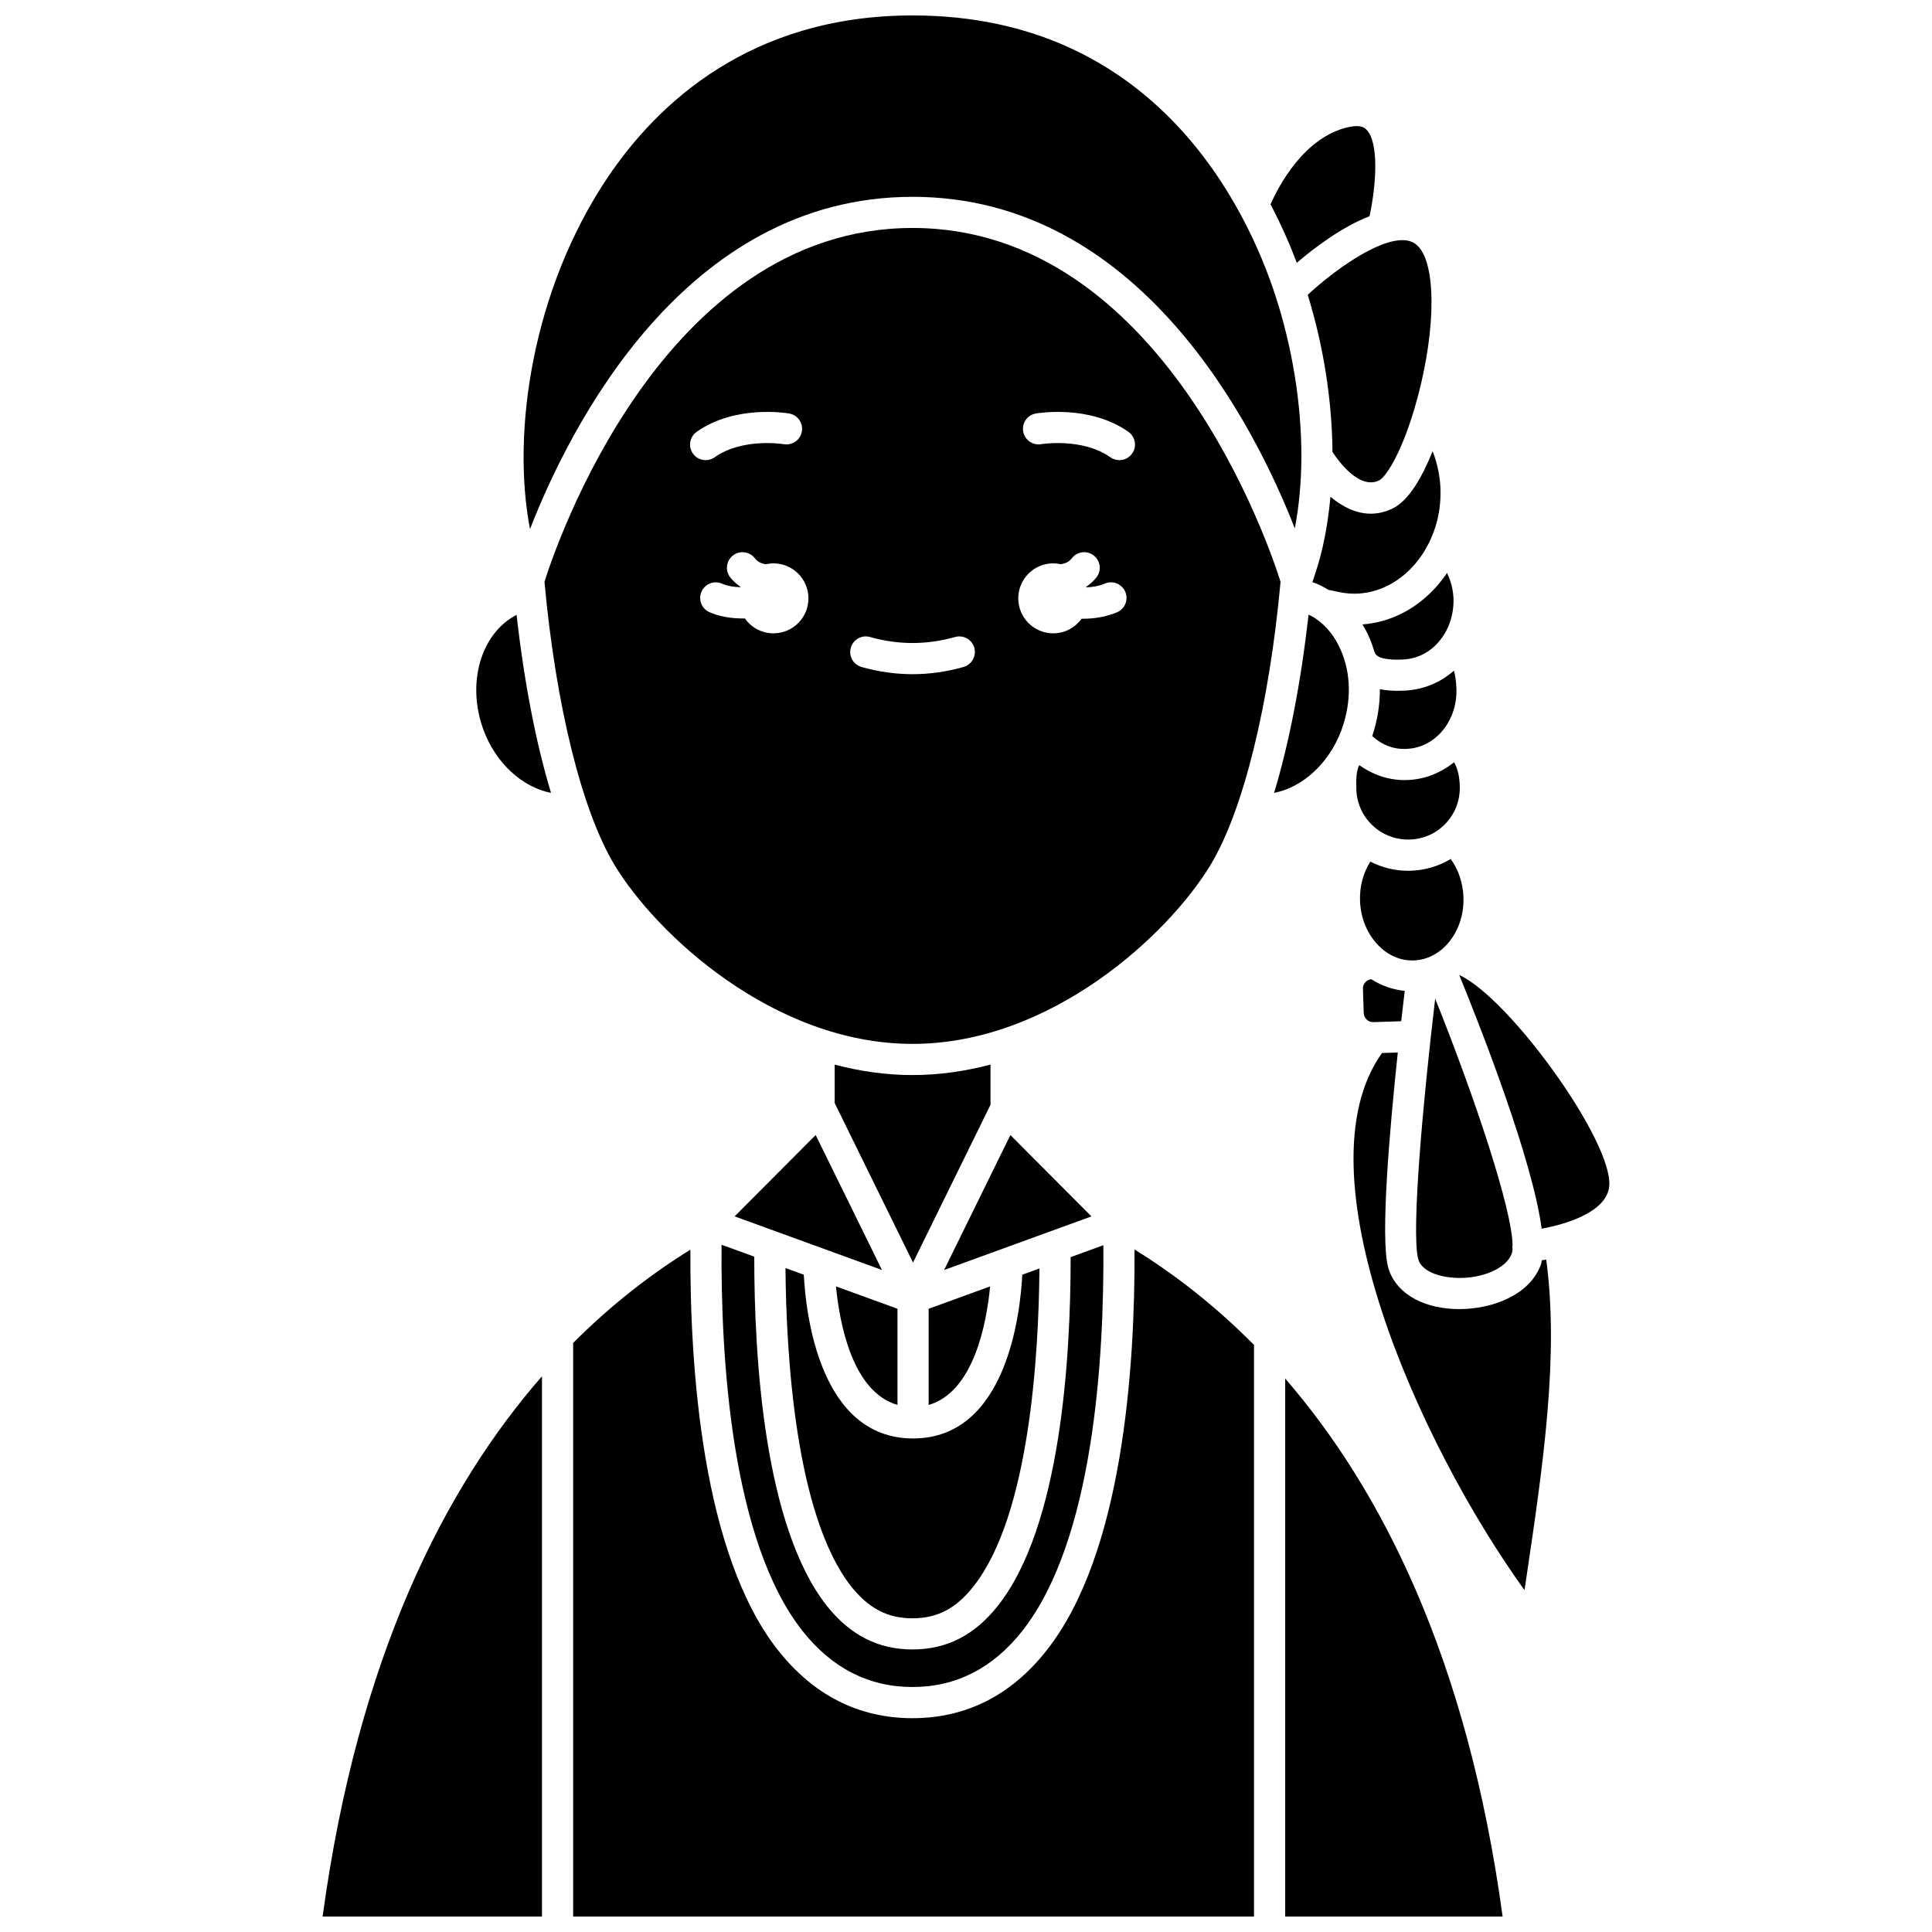 <?xml version="1.0" encoding="UTF-8"?>
<!-- Uploaded to: SVG Repo, www.svgrepo.com, Generator: SVG Repo Mixer Tools -->
<svg width="800px" height="800px" version="1.1" viewBox="144 144 512 512" xmlns="http://www.w3.org/2000/svg">
 <defs>
  <clipPath id="d">
   <path d="m282 148.09h207v136.91h-207z"/>
  </clipPath>
  <clipPath id="c">
   <path d="m484 509h59v142.9h-59z"/>
  </clipPath>
  <clipPath id="b">
   <path d="m295 475h182v176.9h-182z"/>
  </clipPath>
  <clipPath id="a">
   <path d="m229 508h59v143.9h-59z"/>
  </clipPath>
 </defs>
 <path d="m352.16 480.05c0.184 22.758 2.594 65.543 17.402 84.359 4.648 5.848 9.664 8.461 16.25 8.461 6.594 0 11.59-2.621 16.199-8.5 14.859-18.828 17.27-61.551 17.449-84.211l-4.543 1.652c-0.523 10.23-4.137 43.395-28.949 43.395s-28.426-33.164-28.949-43.395z"/>
 <path d="m381.84 516.32v-25.484l-16.293-5.926c0.926 9.691 4.297 27.957 16.293 31.41z"/>
 <path d="m365.2 426.14v10.184l20.758 42.262 20.535-41.805v-10.648c-6.637 1.738-13.547 2.769-20.668 2.769-7.102 0-13.996-1.027-20.625-2.762z"/>
 <path d="m505.19 406 0.215 6.481c0.023 0.656 0.301 1.273 0.789 1.73 0.48 0.445 1.023 0.664 1.73 0.668l7.41-0.242c0.355-3.144 0.676-5.891 0.938-8.047-3.133-0.316-6.125-1.348-8.84-3.078-1.262 0.105-2.289 1.207-2.242 2.488z"/>
 <g clip-path="url(#d)">
  <path d="m385.85 196.16c60.258 0 90.719 60.805 101.29 87.879 1.129-5.863 1.715-12.285 1.742-19.055 0-14.125-2.402-28.922-6.941-42.805-7.285-22.277-31.23-74.09-96.09-74.09-42.914 0-67.621 23.328-80.789 42.902-19.957 29.668-25.57 67.555-20.605 93.215 10.516-26.992 40.977-88.047 101.39-88.047z"/>
 </g>
 <path d="m421.97 470.46 11.273-4.102-13.527-13.578c-0.016-0.016-0.039-0.039-0.055-0.055l-7.894-7.926-17.57 35.766 27.754-10.098c0.004-0.004 0.012-0.008 0.02-0.008z"/>
 <path d="m516.96 350.71c-0.27 0.008-0.539 0.016-0.805 0.016-4.258 0-8.387-1.43-11.945-3.961-0.738 1.527-0.859 3.445-0.766 6.481 0.137 4.07 2.07 7.852 5.297 10.359 2.488 1.977 5.641 2.973 8.859 2.887 3.269-0.105 6.344-1.324 8.66-3.434 3.066-2.731 4.734-6.625 4.598-10.723-0.09-2.758-0.582-4.703-1.516-6.328-3.606 2.875-7.887 4.566-12.383 4.703z"/>
 <path d="m514.42 327.07c-1.742 0-3.305-0.156-4.738-0.422 0.016 4.129-0.66 8.332-2.023 12.402 0.039 0.039 0.09 0.098 0.125 0.129 2.531 2.262 5.57 3.457 8.891 3.281 4.215-0.129 7.144-2.242 8.867-3.996 2.941-3.019 4.559-7.348 4.43-11.852-0.066-2.012-0.289-3.543-0.672-4.883-3.602 3.18-8.109 5.055-13.043 5.293-0.629 0.031-1.238 0.047-1.836 0.047z"/>
 <path d="m338.68 466.35 39.051 14.211-17.57-35.766z"/>
 <path d="m515.13 306.75c-3.195 1.562-6.574 2.453-10.043 2.727 0.652 1.094 1.25 2.234 1.773 3.438 0.004 0.004 0.008 0.008 0.008 0.012 0.004 0.008 0.004 0.012 0.008 0.02 0.004 0.004 0.008 0.012 0.008 0.016s0 0.008 0.004 0.012c0.535 1.219 0.973 2.484 1.359 3.773l0.02-0.004c0.367 1.57 2.945 2.254 7.594 2.027 3.887-0.191 7.375-2.027 9.824-5.188 2.352-2.894 3.609-6.84 3.512-10.898-0.086-2.434-0.711-4.758-1.719-6.848-3.223 4.742-7.414 8.531-12.348 10.914z"/>
 <path d="m513.05 278.76c-1.988 0.957-3.922 1.371-5.781 1.371-4.043 0-7.688-1.973-10.684-4.481-0.695 7.516-2.035 14.504-4.086 20.504-0.172 0.645-0.434 1.379-0.711 2.121 0.227 0.082 0.465 0.145 0.691 0.234 1.184 0.457 2.363 1.066 3.539 1.793 0.375 0.082 0.75 0.164 1.113 0.242 0.484 0.094 0.945 0.195 1.391 0.293l0.266 0.047c1.523 0.309 2.824 0.453 4.09 0.453 2.984 0 5.891-0.68 8.641-2.019 4.094-1.977 7.699-5.398 10.18-9.645 0.684-1.16 1.168-2.098 1.527-2.969 1.008-2.215 1.691-4.488 2.094-6.902 0.293-1.723 0.438-3.488 0.438-5.269 0-3.836-0.77-7.535-2.098-10.961-2.582 6.438-6.188 13.066-10.609 15.188z"/>
 <path d="m506.94 201.3c1.75-8.082 2.57-19.406-0.766-22.895-0.375-0.391-1.367-1.438-4.535-0.781-12.035 2.484-18.91 15.941-20.934 20.531 2.934 5.582 5.215 10.867 6.965 15.488 4.613-3.953 11.879-9.473 19.27-12.344z"/>
 <path d="m497.12 263.78c1.598 2.441 7.125 10.059 12.352 7.539 1.668-0.797 5.66-6.625 9.32-18.855 5.457-18.332 6.109-36.664 1.508-42.629-1.074-1.391-2.352-2.062-4.137-2.176-6.949-0.434-18.664 8.039-25.602 14.469 4.176 13.57 6.438 27.883 6.559 41.652z"/>
 <path d="m390.1 490.84v25.484c11.992-3.457 15.363-21.723 16.293-31.414z"/>
 <path d="m499.51 337.46c0.031-0.121 0.07-0.242 0.113-0.359 2.543-7.055 2.438-14.648-0.305-20.832 0-0.004 0-0.012-0.004-0.016-0.004-0.008-0.008-0.012-0.012-0.02-1.539-3.562-3.871-6.453-6.746-8.383-0.133-0.07-0.262-0.145-0.383-0.227-0.461-0.309-0.934-0.492-1.395-0.73-2.019 17.941-5.152 34.074-9.133 47.238 7.539-1.484 14.562-7.785 17.863-16.672z"/>
 <g clip-path="url(#c)">
  <path d="m484.59 651.9h57.617c-9.305-68.406-32.191-113.22-57.617-142.57z"/>
 </g>
 <path d="m356.64 576.18c7.801 9.887 17.617 14.895 29.172 14.895 11.566 0 21.367-5.012 29.129-14.891 18.844-23.922 21.711-72.062 21.461-102.19l-8.672 3.156c0.023 26.66-2.613 71.277-19.227 92.324-6.148 7.832-13.574 11.648-22.691 11.648-9.086 0-16.523-3.797-22.727-11.602-16.59-21.07-19.219-65.785-19.195-92.492l-8.668-3.156c-0.242 30.258 2.617 78.402 21.418 102.3z"/>
 <path d="m272.11 337.38c3.281 8.934 10.344 15.238 17.918 16.746-3.981-13.156-7.109-29.266-9.129-47.184-9.375 4.82-13.359 18-8.789 30.438z"/>
 <path d="m530.78 402.41c-0.012 0.012-0.027 0.02-0.043 0.027 6.184 15.16 19.41 49.098 21.82 67.18 6.801-1.238 17.219-4.531 17.898-11.195 1.195-11.645-26.289-49.781-39.676-56.012z"/>
 <path d="m552.6 477.98c-0.074 0.332-0.094 0.746-0.199 1.031-2.965 8.293-13.062 11.914-21.699 11.914-0.441 0-0.883-0.008-1.312-0.027-9.117-0.395-15.836-4.672-17.539-11.148-2.066-7.891 0.418-36.449 2.582-56.828l-4.195 0.141c-22.465 31.5 9.762 103.49 37.77 142.34 0.156-1.066 0.312-2.125 0.477-3.184 4.512-30.328 8.695-59.02 5.281-84.422-0.414 0.07-0.801 0.129-1.164 0.188z"/>
 <g clip-path="url(#b)">
  <path d="m421.43 581.29c-9.398 11.973-21.387 18.047-35.617 18.047-14.215 0-26.215-6.07-35.664-18.047-20.047-25.484-23.34-74.707-23.191-106.11-10.094 6.242-20.68 14.309-31.066 24.711v152.01h180.43v-151.48c-10.586-10.695-21.387-18.938-31.664-25.289 0.156 31.34-3.121 80.625-23.23 106.15z"/>
 </g>
 <path d="m524.34 408.65c-3.066 25.695-6.422 61.688-4.5 68.996 0.891 3.406 5.894 4.824 9.902 4.996 6.961 0.348 13.492-2.512 14.883-6.418 0.125-0.348 0.195-0.797 0.23-1.328-0.016-0.098-0.07-0.184-0.078-0.281-0.016-0.203 0.059-0.387 0.07-0.586-0.078-9.348-9.805-38.691-20.508-65.379z"/>
 <g clip-path="url(#a)">
  <path d="m287.63 651.9v-143.17c-25.648 29.34-48.777 74.297-58.133 143.17z"/>
 </g>
 <path d="m528.46 371.64c-3.148 1.887-6.785 2.992-10.59 3.113-0.25 0.012-0.496 0.016-0.746 0.016-3.512 0-6.918-0.867-9.969-2.438-1.875 2.953-2.863 6.57-2.738 10.344 0.148 4.453 1.785 8.566 4.602 11.59 2.668 2.863 5.965 4.359 9.637 4.262 3.555-0.117 6.879-1.855 9.359-4.891 2.606-3.195 3.961-7.414 3.816-11.867-0.125-3.777-1.336-7.316-3.371-10.129z"/>
 <path d="m464.88 373.09c8.609-14.352 15.504-42.32 18.48-74.906-2.684-8.582-31.051-93.77-97.512-93.77-66.504 0-94.867 85.188-97.555 93.77 2.977 32.586 9.871 60.555 18.48 74.906 11.035 18.391 42.25 47.551 79.051 47.551 36.805 0 68.023-29.16 79.055-47.551zm-136.26-114.65c10.301-7.262 23.957-4.953 24.531-4.856 2.246 0.395 3.746 2.535 3.348 4.781-0.391 2.242-2.508 3.723-4.773 3.352-0.258-0.043-10.934-1.75-18.344 3.473-0.723 0.508-1.551 0.754-2.375 0.754-1.297 0-2.578-0.605-3.379-1.75-1.32-1.863-0.867-4.441 0.992-5.754zm20.355 53.398c-3.137 0-5.898-1.57-7.578-3.953-0.125 0-0.238 0.02-0.367 0.02-3.117 0-6.348-0.48-9.031-1.676-2.082-0.934-3.016-3.375-2.086-5.457 0.93-2.078 3.356-3.019 5.457-2.086 1.355 0.605 3.098 0.875 4.844 0.938 0.012-0.031 0.02-0.07 0.031-0.105-1.012-0.707-1.953-1.512-2.746-2.539-1.391-1.809-1.051-4.398 0.762-5.789 1.812-1.387 4.402-1.043 5.789 0.762 0.785 1.02 1.816 1.422 2.918 1.57 0.645-0.141 1.309-0.227 2-0.227 5.121 0 9.273 4.156 9.273 9.273 0.012 5.117-4.141 9.27-9.266 9.27zm50.367 8.918c-4.477 1.273-9.023 1.91-13.512 1.91-4.488 0-9.035-0.641-13.512-1.91-2.191-0.621-3.469-2.902-2.844-5.098 0.617-2.195 2.922-3.481 5.098-2.844 7.488 2.121 15.043 2.121 22.527 0 2.172-0.625 4.481 0.648 5.098 2.844 0.613 2.188-0.664 4.473-2.856 5.098zm40.691-14.504c-2.875 1.234-6.094 1.723-9.129 1.723-0.09 0-0.172-0.012-0.266-0.016-1.684 2.34-4.414 3.879-7.516 3.879-5.121 0-9.273-4.156-9.273-9.273 0-5.121 4.156-9.273 9.273-9.273 0.691 0 1.355 0.086 2 0.227 1.102-0.148 2.141-0.551 2.918-1.57 1.391-1.809 3.981-2.152 5.789-0.762 1.809 1.391 2.152 3.984 0.762 5.789-0.793 1.027-1.734 1.836-2.746 2.543 0.016 0.047 0.027 0.094 0.043 0.141 1.664-0.074 3.379-0.352 4.894-1 2.074-0.914 4.523 0.066 5.422 2.168 0.902 2.102-0.074 4.527-2.172 5.426zm3.992-42.062c-0.801 1.141-2.082 1.75-3.379 1.75-0.82 0-1.652-0.246-2.375-0.754-7.461-5.254-18.234-3.492-18.348-3.473-2.215 0.375-4.383-1.117-4.769-3.363-0.387-2.242 1.105-4.379 3.348-4.769 0.582-0.098 14.23-2.406 24.531 4.856 1.859 1.316 2.312 3.894 0.992 5.754z"/>
</svg>